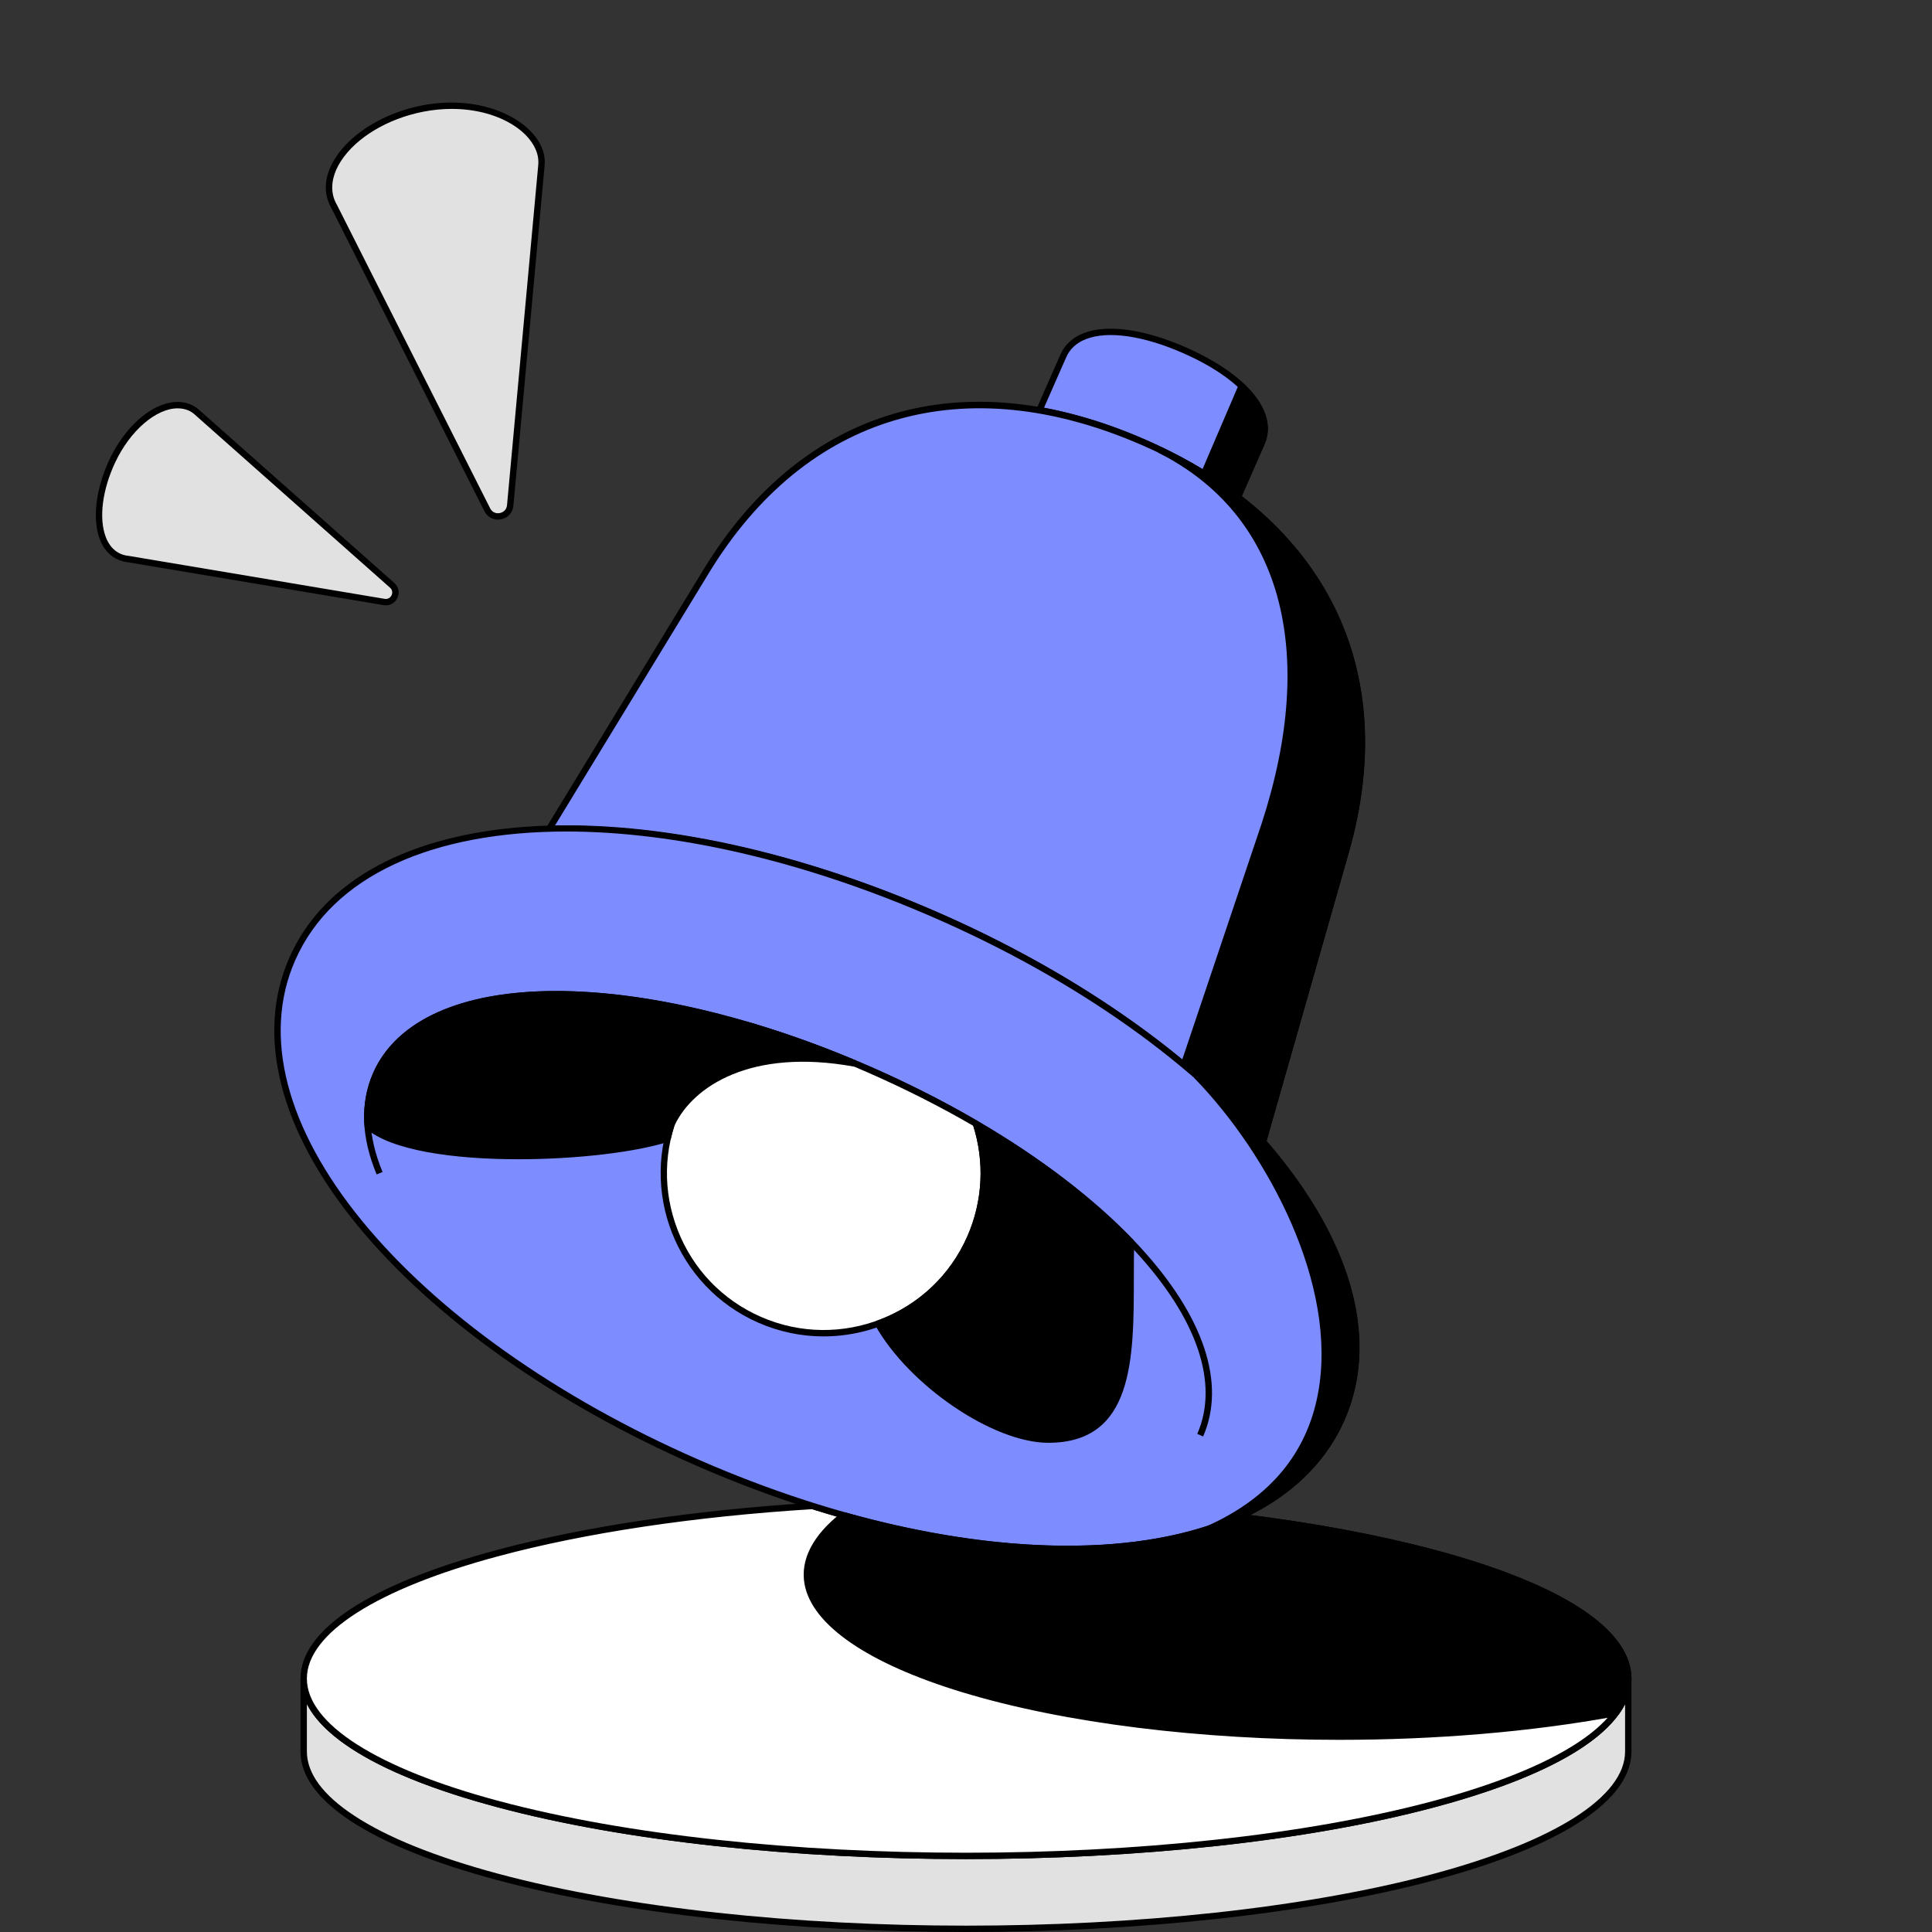 <?xml version="1.0" encoding="UTF-8"?>
<svg id="Layer_1" xmlns="http://www.w3.org/2000/svg" version="1.1" viewBox="0 0 1500 1500">
  <rect x="0" y="0" width="1500" height="1500" fill="#333333" stroke="none"/>
  <!-- Generator: Adobe Illustrator 29.3.1, SVG Export Plug-In . SVG Version: 2.1.0 Build 151)  -->
  <defs>
    <style>
      .st0 {
        fill: #fff;
      }

      .st1 {
        fill: #7d8cff;
      }

      .st2 {
        fill: #e1e1e1;
      }
    </style>
  </defs>
  <g>
    <g>
      <g>
        <g>
          <path class="st2" d="M1264.195,1303.259v56.523c0,35.248-50.213,70.496-150.548,97.45-200.851,53.818-526.467,53.818-727.227,0-50.213-13.522-87.895-29.028-112.956-45.615-25.151-16.588-37.682-34.257-37.682-51.835v-56.523c0,35.248,50.213,70.496,150.638,97.36,200.76,53.819,526.376,53.819,727.227,0,100.425-26.864,150.548-62.112,150.548-97.36Z"/>
          <path d="M749.998,1500c-131.912,0-263.816-13.456-364.221-40.373-49.524-13.337-87.771-28.796-113.68-45.941-25.742-16.978-38.793-35.113-38.793-53.904v-56.523h4.956c0,35.056,54.234,69.671,148.802,94.968,200.096,53.644,525.757,53.644,725.941,0,94.511-25.279,148.714-59.895,148.714-94.968h4.956v56.523c0,37.987-54.115,73.448-152.385,99.846-100.449,26.917-232.374,40.373-364.291,40.373ZM238.26,1323.022v36.759c0,17.022,12.303,33.766,36.57,49.767,25.469,16.854,63.227,32.093,112.232,45.29,200.105,53.644,525.757,53.644,725.941,0,94.511-25.385,148.714-60.036,148.714-95.056v-36.746c-15.424,30.434-66.432,58.315-147.429,79.98-200.906,53.829-527.712,53.821-728.512,0-81.05-21.683-132.089-49.564-147.517-79.994Z"/>
        </g>
        <g>
          <path class="st0" d="M1113.647,1400.619c-200.851,53.819-526.467,53.819-727.227,0-200.851-53.728-200.851-140.992,0-194.811,69.865-18.751,154.785-31.011,244.392-36.6,130.715,41.198,252.506,44.624,331.566,8.474,54.81,6.671,106.195,16.046,151.269,28.126,200.761,53.818,200.761,141.082,0,194.811Z"/>
          <path d="M750.002,1443.389c-131.934,0-263.807-13.456-364.225-40.373-98.314-26.301-152.464-61.726-152.473-99.757-.009-38.036,54.142-73.496,152.473-99.846,67.977-18.245,152.654-30.927,244.88-36.676l.898.11c131.129,41.324,251.333,44.458,329.794,8.583l1.329-.207c56.409,6.862,107.417,16.348,151.61,28.189,98.287,26.349,152.416,61.81,152.407,99.846-.009,38.027-54.146,73.457-152.407,99.757h0c-100.435,26.912-232.392,40.373-364.287,40.373ZM630.507,1171.715c-91.724,5.74-175.895,18.355-243.445,36.486-94.572,25.341-148.807,59.987-148.802,95.056.009,35.06,54.243,69.676,148.802,94.968,200.096,53.64,525.757,53.64,725.941,0h0c94.515-25.293,148.727-59.908,148.736-94.968.004-35.069-54.208-69.715-148.736-95.056-43.784-11.735-94.326-21.142-150.233-27.973-79.479,36.029-200.497,32.934-332.264-8.513Z"/>
        </g>
      </g>
      <g>
        <g>
          <path class="st1" d="M979.597,343.81l-18.48,42.009c-20.824-15.866-45.164-30.109-73.2-42.369-28.127-12.261-55.081-20.464-80.863-25.062l18.48-42.009c10.187-23.349,47.508-24.881,93.755-4.598,46.246,20.193,70.496,48.68,60.309,72.028Z"/>
          <path d="M959.615,387.79c-21.032-16.018-45.488-30.174-72.695-42.068-27.221-11.867-54.239-20.244-80.302-24.896l-1.836-3.438,18.479-42.006c3.367-7.712,9.437-13.337,18.043-16.705,18.228-7.14,47.011-3.182,78.977,10.833,48.186,21.04,72.365,50.598,61.585,75.292v.009l-18.479,42.006-3.772.973ZM810.584,316.516c25.486,4.816,51.818,13.108,78.321,24.663,26.499,11.585,50.436,25.293,71.203,40.774l17.215-39.141c9.42-21.595-14.301-49.229-59.028-68.76-30.773-13.491-58.165-17.409-75.187-10.758-7.333,2.87-12.483,7.606-15.305,14.077l-17.22,39.145Z"/>
        </g>
        <g>
          <path d="M957.363,394.572l22.225-50.786c6.031-13.783-.083-29.391-15.603-44.038l-35.266,82.289,28.644,12.535Z"/>
          <path d="M956.366,396.844l-28.642-12.536-1.285-3.249,35.267-82.287,3.984-.828c16.736,15.794,22.475,32.423,16.168,46.835l-22.225,50.788-3.266,1.277ZM931.967,380.751l24.117,10.555,21.23-48.516c5.088-11.625.656-25.284-12.479-38.731l-32.868,76.692Z"/>
        </g>
        <g>
          <path class="st1" d="M1044.864,661.132l-64.276,225.371c-57.605-66.259-146.22-129.002-253.407-175.88-107.006-46.787-213.201-69.414-300.915-66.89l121.881-199.95c70.857-116.381,189.853-165.873,339.769-100.335,149.827,65.628,194.27,186.697,156.948,317.683Z"/>
          <path d="M978.719,888.131c-58.61-67.418-148.296-129.65-252.534-175.235-104.221-45.572-210.718-69.293-299.849-66.683l-2.188-3.768,121.881-199.951c76.763-126.098,201.733-163.024,342.881-101.316,141.081,61.797,198.793,178.659,158.341,320.63l-64.275,225.371-4.257.951ZM439.58,641.068c87.023,0,188.871,23.682,288.594,67.286,103.129,45.101,192.16,106.461,251.28,173.096l63.025-220.996c39.7-139.325-17-254.04-155.559-314.732-138.612-60.595-261.329-24.377-336.657,99.353l-119.517,196.073c2.923-.053,5.872-.079,8.834-.079Z"/>
        </g>
        <g>
          <path d="M1044.864,661.132l-64.276,225.371c-17.579-20.374-38.223-40.387-61.481-59.678l62.743-186.517c38.403-117.644,27.946-236.008-81.495-291.09,139.82,66.71,180.748,184.624,144.508,311.914Z"/>
          <path d="M978.714,888.122c-17.405-20.165-37.992-40.144-61.194-59.393l-.766-2.698,62.743-186.517c44.132-135.187,14.882-240.196-80.258-288.083l2.183-4.45c131.741,62.857,184.892,177.607,145.827,314.828l-64.275,225.371-4.261.942ZM921.997,826.004c21.56,17.986,40.866,36.61,57.461,55.427l63.02-220.978c33.031-116.022-1.14-215.687-93.952-280.521,59.072,56.757,72.361,148.776,35.676,261.144l-62.206,184.928Z"/>
        </g>
        <g>
          <path class="st1" d="M1041.696,1101.389c54.215-123.886-89.453-292.257-314.474-390.732-225.022-98.475-446.186-89.763-500.401,34.123-54.215,123.886,89.453,292.257,314.474,390.732,225.022,98.475,446.186,89.763,500.401-34.123Z"/>
          <path d="M828.697,1205.094c-87.085,0-188.304-23.51-288.396-67.312-110.617-48.406-203.974-114.653-262.874-186.534-60.392-73.703-79.17-147.38-52.879-207.465,53.565-122.396,270.102-137.617,503.669-35.399,110.612,48.411,203.97,114.658,262.87,186.539,60.392,73.695,79.166,147.38,52.879,207.46h0c-26.292,60.084-93.155,96.28-188.273,101.928-8.826.524-17.836.784-26.996.784ZM439.712,645.584c-103.297,0-181.626,33.929-210.621,100.189-25.508,58.288-6.981,130.147,52.17,202.332,58.416,71.287,151.117,137.036,261.03,185.134,109.908,48.098,221.097,71.586,313.112,66.124,93.159-5.533,158.512-40.677,184.021-98.97,25.508-58.288,6.981-130.143-52.17-202.328-58.412-71.287-151.113-137.036-261.025-185.139-103.239-45.18-203.036-67.343-286.516-67.343Z"/>
        </g>
        <path d="M934.098,1115.267l-4.543-1.99c17.119-39.114.062-89.44-48.032-141.702-47.662-51.796-121.427-101.113-207.711-138.872-86.002-37.64-172.008-58.35-242.274-58.35-.229,0-.449,0-.678.004-71.023.132-119.565,21.749-136.68,60.863-9.605,21.947-8.654,47.081,2.826,74.711l-4.578,1.902c-12.021-28.924-12.959-55.37-2.791-78.603,17.955-41.025,68.104-63.694,141.213-63.835h.687c70.935,0,157.641,20.856,244.263,58.764,86.896,38.027,161.255,87.767,209.371,140.06,49.502,53.794,66.881,106.017,48.926,147.046Z"/>
        <g>
          <path d="M928.947,835.207c92.379,94.866,163.267,282.069,10.167,351.455,48.467-16.075,84.671-44.35,102.582-85.273,35.192-80.417-13.058-179.561-112.749-266.181Z"/>
          <path d="M939.895,1189.019l-1.805-4.613c47.79-21.657,76.437-56.052,85.152-102.222,15.926-84.36-38.634-186.266-96.069-245.245l3.398-3.601c104.859,91.108,147.248,191.684,113.394,269.045-17.457,39.885-53.442,69.843-104.071,86.636ZM960.486,868.327c45.607,60.511,81.059,143.634,67.629,214.776-6.651,35.249-24.465,63.848-53.112,85.412,30.289-16.67,51.884-39.48,64.42-68.122,29.149-66.603-.308-151.346-78.937-232.066Z"/>
        </g>
        <g>
          <path d="M587.679,798.058l-.068.067c-2.722-.931-5.382-1.727-8.107-2.459,2.725.732,5.45,1.528,8.175,2.393Z"/>
          <path d="M586.811,800.469c-2.672-.911-5.278-1.69-7.95-2.408l1.285-4.789c2.76.739,5.52,1.549,8.28,2.421l1.004,4.116-.066.066-2.553.594Z"/>
        </g>
        <g>
          <path class="st0" d="M753.379,960.701c-27.507,62.851-100.723,91.487-163.575,63.98-62.851-27.505-91.487-100.722-63.98-163.573,12.688-29.035,35.147-50.761,61.856-63.051,28.435,8.637,57.667,19.466,87.101,32.355,29.434,12.89,57.203,27.041,82.916,41.99,9.103,27.971,8.37,59.264-4.318,88.298Z"/>
          <path d="M639.421,1037.58c-16.938,0-34.127-3.411-50.612-10.626-63.989-28.004-93.26-102.848-65.256-166.841,12.439-28.471,34.844-51.312,63.091-64.31l1.756-.119c28.722,8.724,58.121,19.645,87.375,32.459,28.836,12.629,56.818,26.798,83.167,42.116l1.114,1.378c9.618,29.554,8.055,61.537-4.406,90.056v.004c-20.794,47.504-67.409,75.882-116.229,75.882ZM587.863,800.707c-26.736,12.549-47.94,34.321-59.767,61.392-13.038,29.796-13.698,62.875-1.858,93.15,11.841,30.271,34.77,54.124,64.561,67.162,61.466,26.904,133.391-1.224,160.308-62.699h0c11.845-27.119,13.443-57.496,4.521-85.645-25.948-15.041-53.477-28.959-81.842-41.381-28.77-12.602-57.672-23.36-85.923-31.979Z"/>
        </g>
        <g>
          <g>
            <path d="M757.697,872.469c9.103,27.971,8.37,59.197-4.318,88.232-14.219,32.555-40.73,55.942-71.688,67.037,26.443,47.105,91.886,89.959,132.214,89.959,73.482,0,62.452-84.511,64.182-153.342-30.631-31.957-71.757-63.516-120.389-91.886Z"/>
            <path d="M813.903,1120.175c-42.75,0-108.055-44.335-134.373-91.222l1.325-3.548c31.772-11.392,56.721-34.721,70.252-65.692,11.964-27.388,13.469-58.099,4.23-86.477l3.609-2.905c48.147,28.088,89.964,60.005,120.93,92.31l.687,1.778c-.224,9.01-.233,18.294-.242,27.617-.048,62.998-.101,128.14-66.418,128.14ZM685.305,1029.036c26.076,43.877,88.85,86.182,128.598,86.182,61.365,0,61.414-62.624,61.462-123.188.009-9.006.013-17.977.216-26.701-29.404-30.504-68.606-60.67-113.707-87.521,7.527,27.793,5.375,57.338-6.224,83.885-13.478,30.865-39.017,55.264-70.345,67.343Z"/>
          </g>
          <g>
            <path d="M579.504,795.665c-3.919-1.195-7.838-2.259-11.692-3.322-133.742-36.741-246.757-24.782-275.922,41.857-5.051,11.627-7.176,24.051-6.579,37.007v.265c.068.997.133,1.926.198,2.591,36.477,32.289,178.991,27.307,232.804,9.966.931-4.186,2.128-8.438,3.523-12.624-.065.332-.133.664-.201.997,21.327-44.714,83.049-57.47,141.982-46.707-25.713-10.83-51.156-20.065-76.006-27.572-2.722-.931-5.382-1.727-8.107-2.459Z"/>
            <path d="M402.429,900.038c-49.837,0-98.877-6.691-118.562-24.117l-.823-1.611c-.062-.581-.114-1.36-.176-2.205l-.035-.629c-.621-13.65,1.659-26.472,6.783-38.265,28.449-65.001,137.903-81.983,278.853-43.256l1.171.321c3.482.96,7.016,1.928,10.547,3.006,2.764.744,5.463,1.554,8.227,2.496,24.756,7.479,50.409,16.788,76.168,27.634l-1.409,4.723c-79.923-14.583-124.98,15.305-139.303,45.334l-.092-.031c-1.219,3.781-2.241,7.518-3.042,11.128l-1.659,1.822c-25.059,8.077-71.186,13.65-116.647,13.65ZM287.899,872.852c16.181,13.505,55.247,21.635,107.544,22.326,45.285.599,93.533-4.639,120.772-13.086.876-3.737,1.976-7.589,3.271-11.471l.229.062c14.112-28.752,54.586-57.206,124.377-50.26-19.328-7.597-38.498-14.275-57.197-19.927-2.756-.938-5.361-1.717-8.033-2.434l-.084-.022c-3.499-1.07-6.999-2.034-10.454-2.984l-1.171-.321c-138.418-38.027-245.588-22.159-272.989,40.461-4.82,11.084-6.964,23.162-6.374,35.897l-2.447.836,2.474-.172.084,1.096Z"/>
          </g>
        </g>
      </g>
      <g>
        <g>
          <path class="st2" d="M419.801,119.979c.685,2.917.839,5.877.52,8.824l-24.19,263.565c-.866,9.436-13.544,11.848-17.815,3.389l-118.692-235.103-.618-1.14c-1.294-2.343-2.23-4.794-2.81-7.351-6.106-26.774,26.508-58.918,71.69-67.82,45.183-8.902,85.824,10.34,91.915,35.637Z"/>
          <path d="M386.6,403.433c-4.437,0-8.407-2.417-10.498-6.559l-119.275-236.177c-1.387-2.509-2.412-5.203-3.046-7.985-2.201-9.649.163-20.187,6.84-30.465,12.488-19.223,38.075-34.682,66.784-40.342,48.257-9.481,88.7,12.131,94.81,37.49v.018c.735,3.125.924,6.374.572,9.653l-24.188,263.526c-.497,5.432-4.279,9.596-9.635,10.617-.797.15-1.589.224-2.364.224ZM350.748,84.551c-7.162,0-14.662.7-22.383,2.223-27.441,5.405-51.805,20.037-63.588,38.177-5.925,9.129-8.06,18.347-6.162,26.662.528,2.329,1.391,4.587,2.562,6.704l.629,1.153,118.725,235.169c1.743,3.455,5.022,4.213,7.509,3.697,2.487-.471,5.269-2.346,5.621-6.193l24.192-263.565c.299-2.764.141-5.454-.462-8.033-4.644-19.24-31.587-35.993-66.643-35.993Z"/>
        </g>
        <g>
          <path class="st2" d="M147.201,316.366c2.117.903,4.02,2.155,5.699,3.693l151.553,134.362c5.618,4.981,1.209,14.209-6.196,12.966l-198.753-33.361-.987-.137c-2.039-.265-3.982-.801-5.829-1.605-19.352-8.402-20.601-42.173-5.555-74.193,15.047-32.019,41.639-49.464,60.069-41.726Z"/>
          <path d="M299.603,469.98c-.577,0-1.166-.048-1.756-.15l-199.669-33.484c-2.241-.291-4.428-.894-6.479-1.792-6.44-2.791-11.37-8.311-14.253-15.952-5.907-15.64-3.055-39.229,7.439-61.568,15.309-32.556,43.107-51.413,63.276-42.953l.013.004c2.32.99,4.472,2.381,6.4,4.142l151.527,134.342c3.407,3.02,4.34,7.624,2.377,11.735-1.708,3.57-5.075,5.674-8.874,5.674ZM137.939,317.031c-16.502,0-36.72,16.907-48.565,42.116-9.948,21.164-12.739,43.274-7.289,57.703,2.434,6.449,6.334,10.877,11.59,13.157,1.629.713,3.363,1.193,5.159,1.422l1.008.141,198.824,33.374c2.72.423,4.547-1.136,5.335-2.778.784-1.642.885-4.05-1.193-5.89l-151.553-134.364c-1.541-1.404-3.222-2.496-5.027-3.266-2.601-1.092-5.392-1.615-8.289-1.615Z"/>
        </g>
      </g>
    </g>
    <g>
      <path d="M1254.459,1330.033c-159.202,29.388-369.428,23.168-506.995-18.66-119.808-36.511-150.638-89.698-92.583-134.952,121.52,34.256,233.304,35.158,307.496,1.262,54.81,6.671,106.195,16.046,151.269,28.126,125.847,33.715,172.814,80.593,140.812,124.224Z"/>
      <path d="M1040.057,1350.806c-107.073,0-213.042-12.655-293.317-37.063-72.832-22.194-116.181-51.928-122.075-83.731-3.513-18.972,6.409-38.177,28.695-55.546l2.196-.431c121.383,34.215,232.841,34.73,305.792,1.395l1.329-.207c56.409,6.862,107.417,16.348,151.61,28.189,86.464,23.167,138.317,52.901,149.951,85.984,4.965,14.125,2.351,28.29-7.782,42.103l-1.549.973c-66.749,12.321-141.068,18.333-214.851,18.333ZM655.426,1179.15c-20.323,16.15-29.034,32.956-25.882,49.96,5.537,29.888,47.671,58.262,118.641,79.888,134.642,40.941,342.084,48.635,504.849,18.778,8.632-12.158,10.828-24.509,6.532-36.733-10.908-31.024-62.959-60.441-146.562-82.841-43.784-11.735-94.326-21.142-150.233-27.973-73.783,33.401-185.676,33.009-307.345-1.078Z"/>
    </g>
  </g>
  <path d="M579.504,795.665c-3.919-1.195-7.838-2.259-11.692-3.322-133.742-36.741-246.757-24.782-275.922,41.857-5.051,11.627-7.176,24.051-6.579,37.007v.265c.068.997.133,1.926.198,2.591,36.477,32.289,178.991,27.307,232.804,9.966.931-4.186,2.128-8.438,3.523-12.624-.065.332-.133.664-.201.997,21.327-44.714,83.049-57.47,141.982-46.707-25.713-10.83-51.156-20.065-76.006-27.572-2.722-.931-5.382-1.727-8.107-2.459Z"/>
</svg>
